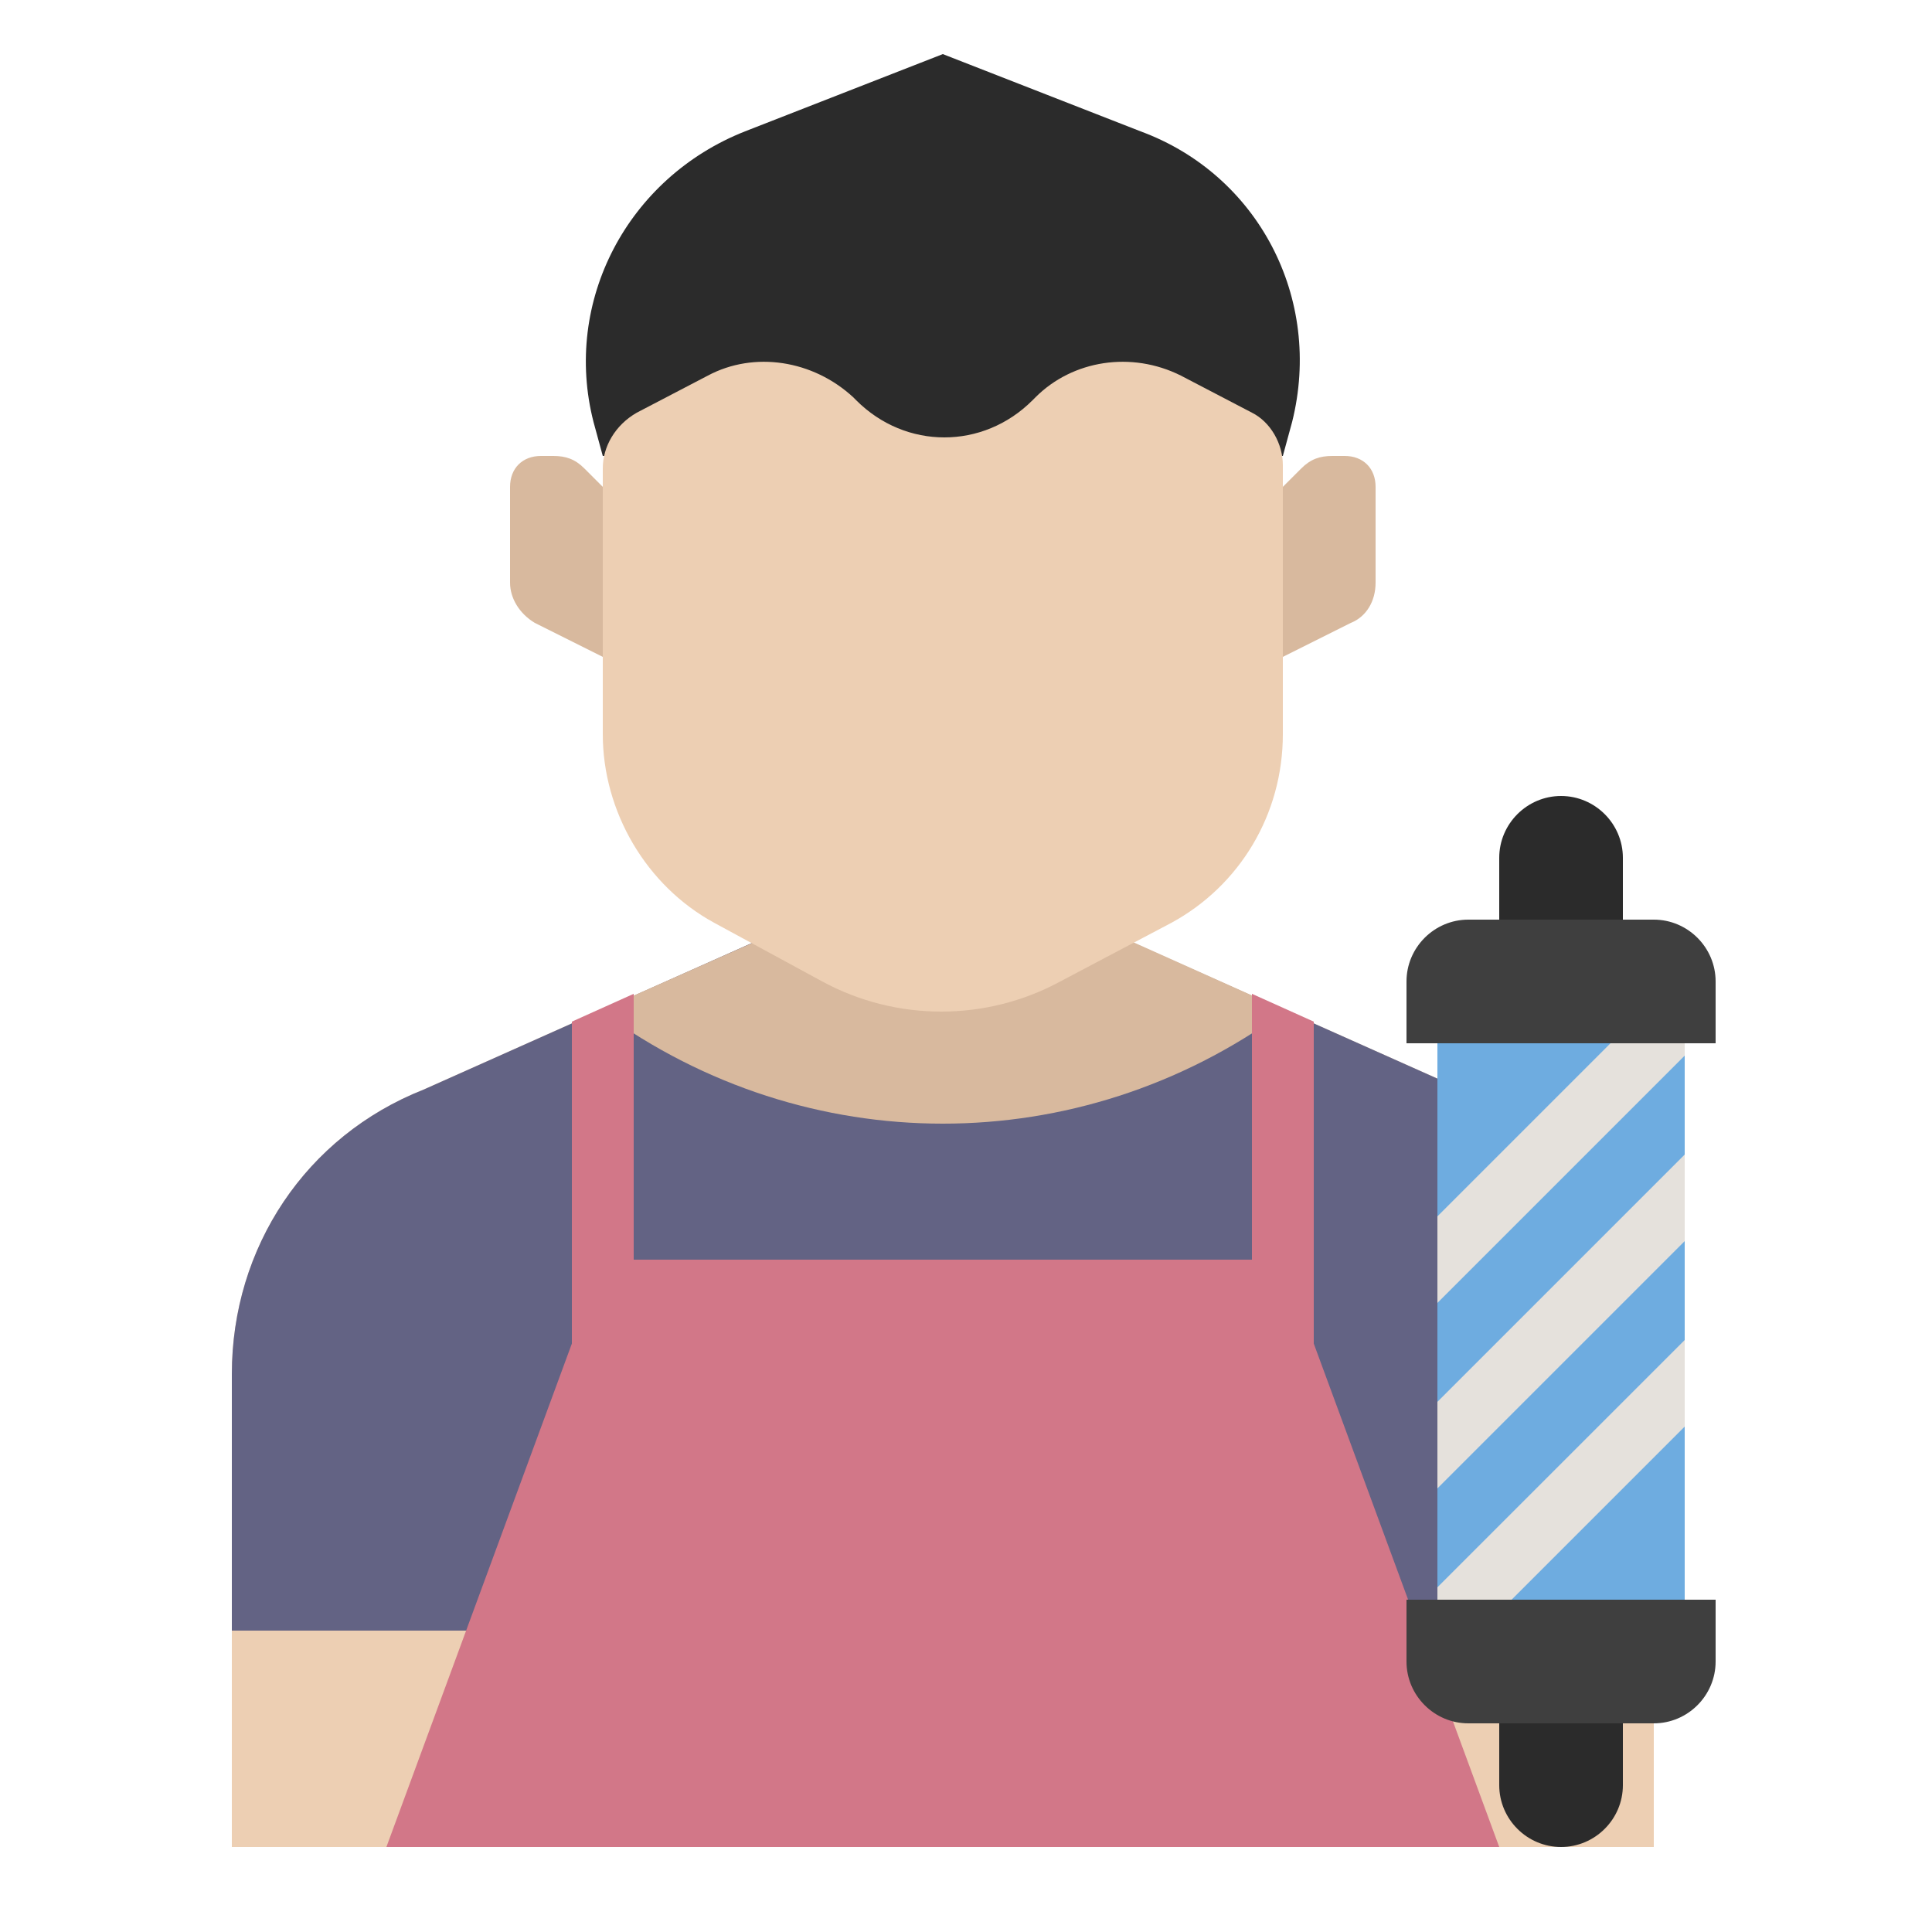 <?xml version="1.0" encoding="utf-8"?>
<!-- Generator: Adobe Illustrator 16.0.0, SVG Export Plug-In . SVG Version: 6.00 Build 0)  -->
<!DOCTYPE svg PUBLIC "-//W3C//DTD SVG 1.1//EN" "http://www.w3.org/Graphics/SVG/1.1/DTD/svg11.dtd">
<svg version="1.1" id="Layer_1" xmlns="http://www.w3.org/2000/svg" xmlns:xlink="http://www.w3.org/1999/xlink" x="0px" y="0px"
	 width="60px" height="60px" viewBox="0 0 500 500" enable-background="new 0 0 500 500" xml:space="preserve">
<path fill="#EDCFB3" d="M378.4,282L244,222l-134.4,60C79.2,294,60,322.8,60,355.6V478h368V355.6C428,322.8,408.8,294,378.4,282z"/>
<path fill="#636384" d="M60,355.6V422h368v-66.4c0-32.8-19.2-61.6-49.6-73.6L244,222l-134.4,60C79.2,294,60,322.8,60,355.6z"/>
<g>
	<g>
		<path fill="#D8B99E" d="M332,262v-0.8L262.4,230h-36L156,261.2v0.8C208.8,300.4,279.2,300.4,332,262z"/>
		<path fill="#D8B99E" d="M348,118h-3.2c-3.2,0-5.6,0.8-8,3.2L324,134v40l25.6-12.8c4-1.6,6.4-5.6,6.4-10.4V126
			C356,121.2,352.8,118,348,118z"/>
		<path fill="#D8B99E" d="M151.2,121.2c-2.4-2.4-4.8-3.2-8-3.2H140c-4.8,0-8,3.2-8,8v24.8c0,4,2.4,8,6.4,10.4L164,174v-40
			L151.2,121.2z"/>
	</g>
</g>
<path fill="#2B2B2B" d="M295.2,34L244,14l-51.2,20c-30.4,12-47.2,44-39.2,75.2l2.4,8.8h176l2.4-8.8C342.4,77.2,325.6,45.2,295.2,34
	L295.2,34z"/>
<path fill="#EDCFB3" d="M332,120.4V190c0,20.8-11.2,39.2-28.8,48.8L274.4,254c-19.2,10.4-42.4,10.4-61.601,0l-28-15.2
	C167.2,229.2,156,210,156,190v-68.8c0-5.6,3.2-11.2,8.8-14.4l18.4-9.6c12-6.4,27.2-4,37.6,5.6l0.8,0.8
	c12.801,12.8,32.801,12.8,45.601,0l0.8-0.8c9.6-9.6,24.8-12,37.6-5.6l18.4,9.6C328.8,109.2,332,114.8,332,120.4z"/>
<path fill="#D27788" d="M332,326H156l-56,152h288L332,326z"/>
<path fill="#D27788" d="M164,350v-92.8l-16,7.2V350H164z"/>
<path fill="#D27788" d="M340,350v-85.6l-16-7.2V350H340z"/>
<path fill="#3F3F3F" d="M364,270h80v-16c0-8.8-7.2-16-16-16h-48c-8.8,0-16,7.2-16,16V270z"/>
<path fill="#2B2B2B" d="M404,206c-8.8,0-16,7.2-16,16v16h32v-16C420,213.2,412.8,206,404,206z"/>
<path fill="#6EACE0" d="M372,270h64v144h-64V270z"/>
<path fill="#2B2B2B" d="M420,446v16c0,8.8-7.2,16-16,16s-16-7.2-16-16v-16"/>
<path fill="#3F3F3F" d="M444,414h-80v16c0,8.8,7.2,16,16,16h48c8.8,0,16-7.2,16-16V414z"/>
<path fill="#E5E1DC" d="M436,298.8l-64,64v22.4l64-64V298.8z"/>
<path fill="#E5E1DC" d="M372,410.8v3.2h19.2l44.8-44.8v-22.4L372,410.8z"/>
<path fill="#E5E1DC" d="M436,270h-19.2L372,314.8v22.4l64-64V270z"/>
</svg>
